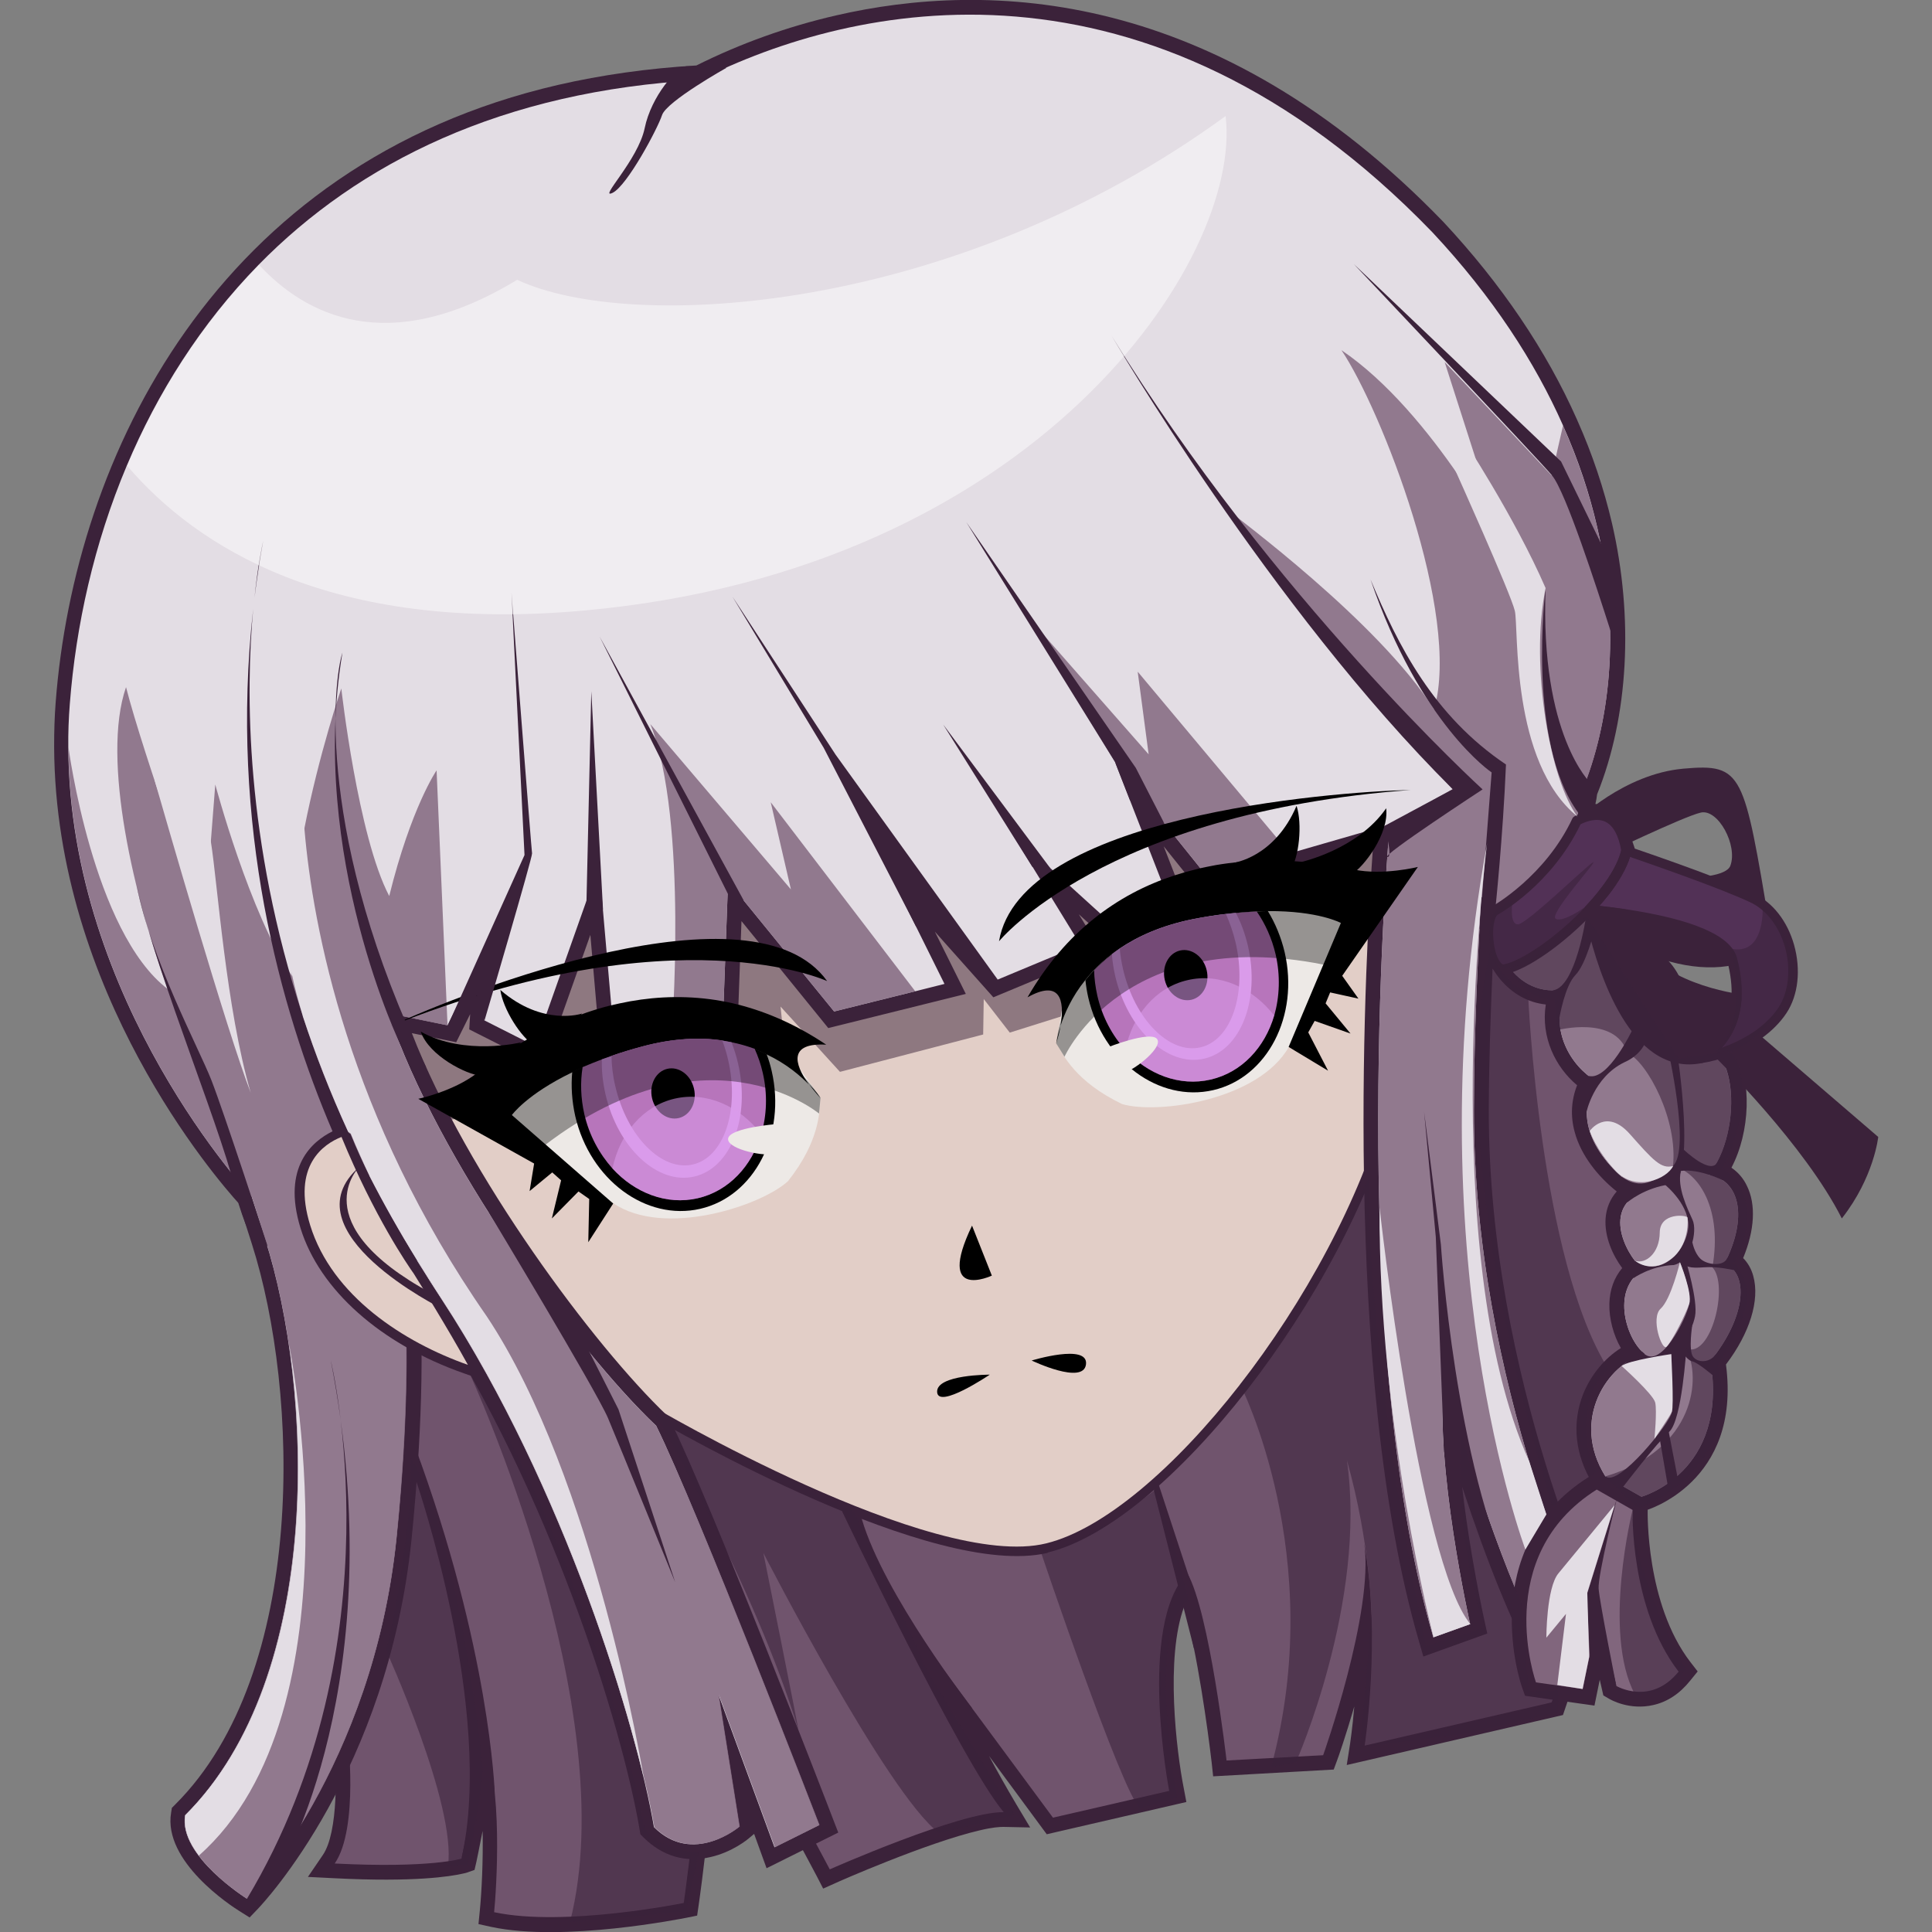 <?xml version="1.0" encoding="utf-8"?>
<!-- Generator: Adobe Illustrator 26.1.0, SVG Export Plug-In . SVG Version: 6.00 Build 0)  -->
<svg version="1.1" id="Слой_1" xmlns="http://www.w3.org/2000/svg" xmlns:xlink="http://www.w3.org/1999/xlink" x="0px" y="0px"
	 viewBox="0 0 1024 1024" style="enable-background:new 0 0 1024 1024;" xml:space="preserve">
<rect x="0" y="0" width="1024" height="1024" fill="#808080" stroke="none"/>
<style type="text/css">
	.st0{fill:#3B223A;}
	.st1{fill:#70546D;}
	.st2{fill:#E2CEC7;}
	.st3{opacity:0.5;fill:#3B223A;}
	.st4{fill:#E3DDE4;}
	.st5{opacity:0.83;fill:#81667D;}
	.st6{fill:#81667D;}
	.st7{fill:#EDE9E6;}
	.st8{fill:#B775BB;}
	.st9{fill:#DA9BEA;}
	.st10{opacity:0.55;fill:#DA9BEA;}
	.st11{opacity:0.37;}
	.st12{fill:#523156;}
	.st13{opacity:0.57;fill:#3B223A;}
	.st14{opacity:0.47;fill:#FFFFFF;}
</style>
<g>
	<path class="st0" d="M432.9,994.4c-0.3-0.6-26.1-49.2-53.7-99c0.8,47.6-8.4,110.8-8.9,114.4l-0.8,5.5l-5.4,1.1
		c-2.7,0.5-65.4,13.1-103.7,4.9l-6.8-1.5l0.7-7c1-10.4,1.8-26.3,1.5-42.4c-1.8,9.4-3.2,15.8-3.3,16.4l-1,4.3l-4.3,1.5
		c0,0-0.6,0.2-2.1,0.5l0,0c-6.2,1.4-25.3,4.6-67.9,2.4l-14-0.7l7.9-11.6c8.2-11.9,7.7-45.3,5.4-63.5l-16.5-160.9l30.4-117.2L272,525
		l122.3-11.3l363.1-132.9l68.7,64.9l0.6,1.2c0.7,1.4,69.8,138.1,86.2,172.3c17.4,36.2-27.1,110.9-34.7,123.4L843,866.1L828.4,909
		l-114.6,26.5l1.8-11.5c0-0.2,1.2-7.7,2.2-19.5c-4.6,15.8-8.6,27.3-9.1,28.5l-1.8,4.9l-63.9,3.6l-0.8-7.4
		c-2-17.2-7.7-58.6-14.6-82.5c-10,27-4.1,76.4-0.2,96.1l1.4,7.4l-74,17.1l-30.6-41.5c4.3,8,9.1,16.6,14.5,25.7l7.3,12.2l-14.2-0.3
		c-1.9,0-5.7,0.2-12.4,1.8c-28.1,6.5-75.9,27.6-76.4,27.9l-6.7,3L432.9,994.4z"/>
	<path class="st1" d="M184.2,918.8c0,0,6.2,50.1-6.8,68.9c51.1,2.6,67.2-2.6,67.2-2.6s7.5-34.2,10.7-64.8c11.8,25,7.7,82.2,6.6,93.2
		c37.2,8,100.5-4.9,100.5-4.9s17.4-118.2,3.7-152.5c34,59.9,73.7,134.7,73.7,134.7s69.5-30.8,92.2-30.3
		c-33.9-57-45.3-93.7-45.3-93.7l71.4,96.6l61.6-14.2c0,0-17-87.9,9.6-115.4c11.8,20.7,20.8,99.3,20.8,99.3l51.2-2.8
		c0,0,27-75.8,21.8-112.1c9,49.8,0.2,107,0.2,107l99.1-22.9l13.1-38.3l35.5-124.6c0,0,51.5-82.2,34.9-116.7s-86.1-172.1-86.1-172.1
		l-64.2-60.6L396,521.4l-119.6,11.1l-78.8,112.4l-29.7,114.5L184.2,918.8z"/>
	<path class="st0" d="M555.1,823.1c-60.5,14-197.6-65-211.4-73.1c-35.2-6.6-172.7-190.4-200.3-227.7l-1.7-2.3l20.2-48.2l152.5-51
		l198.4-53.2l170.5-12.8l81.5,15l0.1,4c0,1.1,3,110.5-25,212.2c-28,101.7-121,221.2-184.3,236.8L555.1,823.1z"/>
	<path class="st2" d="M345.5,745.2c0,0,148.5,87.8,209.1,72.8c60.5-14.9,152.3-130.9,180.4-233.1c28.1-102.2,24.8-210.8,24.8-210.8
		L683,360l-169.3,12.7l-197.6,53L165.9,476l-18.2,43.4C147.7,519.4,314,744.3,345.5,745.2z"/>
	<polygon class="st3" points="234.1,594.3 416.7,562.3 413.7,533.5 445.2,568.1 521.1,548.3 521.4,529.5 535.2,547.3 607.4,524.6 
		749.8,480 745,406.9 593.6,390.4 346.6,406.2 172.6,468.3 158.5,542.6 	"/>
	<path class="st0" d="M399.7,972l-2.5,2.1c-0.9,0.8-9.1,7.6-20.7,10.2c-13.2,3.1-25.4-0.5-35.3-10.3l-1.8-1.8l-0.4-2.5
		c-9.4-55.6-48-179.7-111.1-276.4c-1.8-2.8-3.7-5.6-5.5-8.5c3.2,47.9-1.6,105-4.3,131.4c-12.6,122.5-78.6,192.6-81.4,195.5l-4.4,4.6
		l-5.4-3.4c-4.2-2.6-40.6-26.2-36.2-52.2l0.4-2.5l1.8-1.8c70.2-70,65.7-218.7,40.6-297.1c-1.7-5.3-6.8-21.3-6.8-21.3
		c-11.9-13.1-97.4-111.8-98-242l0-0.9l0-0.1c0-7.3,0.2-14.9,0.8-22.6C39.4,241.7,114.7,86.9,295.8,45c23.1-5.3,47.8-8.8,73.3-10.3
		c23.4-11.7,48.3-20.6,73.9-26.5c80.6-18.6,202-14.8,322,109.4c30.8,33,54.6,68.2,70.8,104.7l0.3,0.7c7.9,17.7,14,36,18.3,54.4
		c11.6,50.2,8.7,102.5-7.9,143.6c-0.2,1.7-0.5,3.4-0.9,5.1c4.1,0.5,7.9,2.5,11.3,5.8c12.5,12.7,16.1,44,12.5,69
		c4.4,0.8,8.8,2.9,12.5,6.1c6.2,5.3,13.2,15.7,13.7,35.4c9.9,0.1,18.3,4.9,23.6,13.8c9.6,16,8.4,44-1.5,62.7
		c3.5,2.4,6.3,5.6,8.2,9.6c4.9,9.9,4.1,23.6-2,38.3c2.5,2.5,4.4,5.8,5.4,9.6c3.5,12.8-1.9,30.2-14.5,46.8
		c8.2,62.6-42.2,77.3-42.8,77.4l-3.1,0.9l-23.6-13.3l-1.1-1.7c-9.4-15.2-11.2-32.1-5.1-47.6c4.1-10.2,11.4-19,20-24.4
		c-3.9-6.8-6.3-15.5-6.1-23.5c0.2-7.4,2.5-13.8,6.8-18.9c-4.9-6.6-9.5-16.5-8.8-26.3c0.4-5.5,2.4-10.3,5.9-14.3
		c-9.8-7.8-19-19.1-22.3-31.6c-2.3-8.4-1.8-16.8,1.3-24.7c-11.4-9.5-19.3-25.4-16.6-42.8c-9.3-1-17.7-5.6-24.2-13.4
		c-1.5-1.8-2.8-3.7-4-5.7c-1,23.2-1.9,48.2-2,74.7c-0.3,142.7,60.3,268.5,60.9,269.8l2.9,5.9l-35.3,25.8l-4.4-7.7
		c-11.5-20.3-25.3-54.4-38.2-93.7c4.1,36.3,11.7,70.3,11.8,70.9l1.5,6.8l-33.9,12.2l-2.3-8c-41.5-142.7-28.1-369.2-24.3-422.3
		L637.2,474l-20.4-25.4l13.1,33.7l-41.9,17l-16.2-14.7l12.3,20l-57.6,24l-31-34.8l16.4,33l-72.9,18.1L393,488.2l-2.6,71.5l-34.8-1.4
		l-37.4-1.6l-5.3-61.2l-24.8,70l-39.4-19.9l0.5-8.1l-7.4,14.9l-23.5-4.8c29.3,75.6,96.8,166,135.1,202.5l1,1l0.6,1.2
		c21.5,43.2,84.1,205.4,86.7,212.3l2.6,6.7l-38,18.9L399.7,972z"/>
	<path class="st4" d="M914,669.8c12.8,4.7,11.9,27.7-7.4,51.5c9.6,59.3-36.6,72-36.6,72s0,0-19.1-10.8c-18.8-30.2,1.3-59.8,20.9-65
		c-9-6.2-18.9-33.7-0.7-44.7c-6.5-4-23.8-31.1-0.6-41.3c-15-8.3-40.1-32.9-24.6-58.6c-12.7-7.4-25.5-26.6-16.1-48.8
		c-26.2,6.1-42.9-24-34.7-42.5c-4.1-1.8-7.4-4-10.1-6.6c-1.7,34-3.7,71.2-3.8,113.1C780.9,734.4,843,861.4,843,861.4s0,0-22.9,16.7
		c-17.2-30.4-39-91.5-54.6-149c-5.4,47.1,13.7,131.7,13.7,131.7s0,0-19.5,7c-47.1-162.1-23.1-430.8-23.1-430.8l-53,15.3L640.1,465
		L591,403.9l28.9,74.1l-30.1,12.2l-53.4-48.5l36.3,59.2l-43.9,18.3l-66.3-74.5l38.1,76.8l-15.5,3.9l-43,10.7l-56.2-69l-3.1,84.4
		l-26.9-1.1l-30.5-1.3l-7.9-90.5l-33.9,95.8l-26.9-13.6l2.4-41.3l-21.9,43.9l-31.3-6.4c26,77.7,98.7,177.6,141.9,218.7
		c21.5,43.4,86.4,211.6,86.4,211.6l-23.7,11.8l-29.7-80.9l11.1,69.9c0,0-24.6,21-45.3,0.3c-8.9-52.6-47.3-179.9-112.3-279.4
		c-8.6-13.1-16.7-26.4-24.6-39.5c10.5,49,3.8,132.3,0.4,165.9c-12.5,121.2-79.3,190.9-79.3,190.9s-36.3-22.7-32.7-44.2
		c74.3-74.1,67.5-227,42.5-305.1c-2.4-7.5-4.8-15.1-7.3-22.9c0,0-96.5-102.6-97.1-238l0-0.1c-0.1-7.5,0.2-15.2,0.8-22.9
		c3.2-41.5,12.8-85,30.2-126.3c16.2-38.5,39.2-75.1,69.9-106.5c52.9-53.9,129-92.2,233.9-97.9c80.7-40.7,237-75.8,388.1,80.6
		c32.1,34.3,54.5,69,69.3,102.4l0,0.1c8.2,18.3,14.1,36.4,18.1,53.7c13,56.1,6.2,105.5-7.9,139.7c-0.9,6.1-2.2,12.3-4,18.9
		c21.9-18.9,34.2,34.2,24.8,71.6c9.4-4.2,30.5,3.3,27.7,42c37.1-10,36.5,50.3,18.5,71.1C922.5,625.7,926.4,645.5,914,669.8z"/>
	<path class="st5" d="M434.4,967.3l-23.7,11.8l-29.7-80.9l11.1,69.9c0,0-24.6,21-45.3,0.3c-1.3-7.7-3.2-17-5.8-27.6
		C326,879.2,290,774,234.5,689.1c-8.6-13.1-16.7-26.4-24.6-39.5c1.6,7.3,2.7,15.3,3.6,23.8c5,48.9-0.3,113.5-3.3,142.1
		c-12.5,121.2-79.3,190.9-79.3,190.9s-15.8-9.9-25.5-22.8c-5-6.6-8.4-14.1-7.2-21.4c59.2-59.1,66.9-168.3,54.9-249.7
		c-3.1-20.7-7.4-39.5-12.4-55.4c-2.4-7.5-4.8-15.1-7.3-22.9c0,0-96.5-102.6-97.1-238l0-0.1c0,0,12.9,98,52.7,128.2
		c-17.6-47.7-35.5-121.7-22.2-160.1c9.1,35.7,41.5,126,41.5,126l5.8-74.4c0,0,18.3,68.8,40.7,101.5c-2.2-23.3,1.3-51.6,6.4-77.5
		c0-0.1,0-0.1,0-0.1c7.9-40.4,19.7-74.8,19.7-74.8s8.8,78.5,25.4,110c11.6-47,25.1-66.6,25.1-66.6l5.8,135.2l-31.3-6.4
		c26,77.7,98.7,177.6,141.9,218.7C369.5,799.1,434.4,967.3,434.4,967.3z"/>
	<path class="st5" d="M485.1,525.4l-43,10.7l-56.2-69l-3.1,84.4l-26.9-1.1c0,0,9.1-115.9-11.2-166.6c74.5,87.6,74.5,87.6,74.5,87.6
		l-10.7-46.2L485.1,525.4z"/>
	<path class="st5" d="M914,669.8c12.8,4.7,11.9,27.7-7.4,51.5c9.6,59.3-36.6,72-36.6,72s0,0-19.1-10.8c-18.8-30.2,1.3-59.8,20.9-65
		c-9-6.2-18.9-33.7-0.7-44.7c-6.5-4-23.8-31.1-0.6-41.3c-15-8.3-40.1-32.9-24.6-58.6c-12.7-7.4-25.5-26.6-16.1-48.8
		c-26.2,6.1-42.9-24-34.7-42.5c-4.1-1.8-7.4-4-10.1-6.6c-1.7,34-3.7,71.2-3.8,113.1C780.9,734.4,843,861.4,843,861.4s0,0-22.9,16.7
		c-17.2-30.4-39-91.5-54.6-149c-5.4,47.1,13.7,131.7,13.7,131.7s0,0-19.5,7c-47.1-162.1-23.1-430.8-23.1-430.8l33.3-18.7
		c0,0-79.8-85-118.9-147.9c3.7,3.4,79.5,58.9,109.1,105.6c14.6-50.5-28.1-159.2-49.1-190.4c49,33.2,87.3,107.9,87.3,107.9
		l-32.6-101.6l56.7,60.1l6-26.3c8.2,18.3,14.1,36.4,18.1,53.7c13,56.1,6.2,105.5-7.9,139.7c-0.9,6.1-2.2,12.3-4,18.9
		c21.9-18.9,34.2,34.2,24.8,71.6c9.4-4.2,30.5,3.3,27.7,42c37.1-10,36.5,50.3,18.5,71.1C922.5,625.7,926.4,645.5,914,669.8z"/>
	<polygon class="st5" points="683.7,452.4 640.1,465 591,403.9 542.9,324.8 608.8,399.8 603,356 	"/>
	<path class="st0" d="M876.3,903.7c-12.5,2.9-22.5-2.7-23.6-3.4l-2.9-1.7l-1.9-8.3l-2.8,13.7l-36.8-5.2l-1.6-4.5
		c-0.3-0.7-25.5-73.2,35.4-111.5l4-2.5l27.3,15.4l-0.1,4.7c0,0.5-1.2,49.6,22.7,80.6l3.8,4.9l-3.9,4.8
		C890.3,897.7,883.8,902,876.3,903.7z"/>
	<path class="st6" d="M865.3,800.3c0,0-1.6,52,24.4,85.7c-14.8,18.3-33,7.6-33,7.6l-9.3-40.2l-8.5,41.8l-24.8-3.5
		c0,0-24-66.8,32.2-102.2C857.8,796,865.3,800.3,865.3,800.3z"/>
	<g>
		<g>
			<path class="st7" d="M559.9,553c0,0,0.2,0.4,0.6,1c2.8,4.7,9.4,19.3,34.3,31.2c18.7,5.5,72.2-1.9,88.3-30.3
				c20.6-35.7,37.3-75.3,37.3-75.3s-103-7.1-124.9,9.7c-22.5,16.6-32.6,45.5-32.6,45.5L559.9,553z"/>
			<path d="M705,526l-2.4,5.8l13.2,16l-19-6.7l-3.4,6.1l10.5,20.3l-20.9-12.6l27.7-65.7c0,0-11.8-6.5-38.8-6.3
				c-1.9,0-3.9,0.1-5.9,0.2c-9.5,0.4-20.7,1.6-33.6,4.1c-25.3,5.1-41.9,15.8-52.7,27.1c-1.6,1.7-3.2,3.5-4.5,5.2
				c-7.2,8.9-11,17.8-13.1,24.2c2.4-14.1-0.5-24.6-17.5-15.1c10.3-17.8,22.2-31.3,35.1-41.6c3.2-2.6,6.4-4.9,9.7-7.1
				c14.3-9.5,29.3-15.4,43.9-19c3.8-1,7.5-1.7,11.2-2.4c35-5.9,65.2,0.7,73.1,2.4c15.6,3.2,33.9-1.4,33.9-1.4l-40.1,57.7l8.6,12.1
				L705,526z"/>
			<path d="M562.1,543.7c-0.5,3-1.3,6.2-2.3,9.3C560,552.3,560.5,548.8,562.1,543.7z"/>
			<path d="M680.9,504.7c7.8,33.7-9.2,66.5-37.9,73.1s-58.4-15.3-66.2-49.1c-0.7-3.1-1.2-6.2-1.5-9.2c1.4-1.8,2.9-3.5,4.5-5.2
				c10.8-11.4,27.3-22.1,52.7-27.1c12.9-2.5,24.1-3.7,33.6-4.1c2-0.1,4-0.2,5.9-0.2C675.9,489.3,679,496.7,680.9,504.7z"/>
			<path class="st8" d="M676.1,505.8c2.6,11.3,2.1,22.5-0.7,32.4c-5,17-17.2,30.2-33.7,34c-16.5,3.8-33.3-2.7-45.2-15.7
				c-7-7.6-12.3-17.5-14.9-28.8c-1-4.5-1.6-9-1.7-13.4c2.8-2.9,5.9-5.8,9.5-8.5c1.3-1,2.6-1.9,4-2.9c9.9-6.7,22.6-12.4,39.1-15.7
				c6.1-1.2,11.9-2.1,17.2-2.7c1.9-0.2,3.7-0.4,5.4-0.6c3.9-0.4,7.5-0.6,11-0.8C670.6,489.6,674.1,497.3,676.1,505.8z"/>
			<path class="st9" d="M661.4,501.2c6.6,28.6-3.7,55.4-23.1,59.9c-19.4,4.5-40.5-15.1-47.2-43.7c-0.9-3.9-1.5-7.9-1.8-11.7
				c1.3-1,2.6-1.9,4-2.9c9.9-6.7,22.6-12.4,39.1-15.7c6.1-1.2,11.9-2.1,17.2-2.7c1.9-0.2,3.7-0.4,5.4-0.6
				C657.8,489.1,659.9,494.9,661.4,501.2z"/>
			<path class="st8" d="M654.9,499.6c6.2,26.8-2.2,51.7-18.6,55.5c-16.5,3.8-34.9-14.8-41.1-41.6c-0.8-3.6-1.4-7.1-1.7-10.6
				c9.9-6.7,22.6-12.4,39.1-15.7c6.1-1.2,11.9-2.1,17.2-2.7C651.8,489.1,653.6,494.1,654.9,499.6z"/>
			<ellipse transform="matrix(0.974 -0.225 0.225 0.974 -100.261 154.959)" cx="628.8" cy="516.8" rx="11.4" ry="13.4"/>
			<path class="st10" d="M675.3,538.2c-5,17-17.2,30.2-33.7,34c-16.5,3.8-33.3-2.7-45.2-15.7c3.9-18.5,16.1-33.1,33-37
				C646.3,515.5,663.7,523.4,675.3,538.2z"/>
			<path class="st11" d="M564.2,560.1c0,0,32.4-72.3,142.7-47.7c13.5-25.3,15.5-31.1,15.5-31.1s-77.3-14.5-114.1,8.2
				c-24.3,10-44.3,31.8-48.5,63.5C562.9,558,564.2,560.1,564.2,560.1z"/>
			<path d="M653.8,457.3c0,0,21.7-2.7,33.4-30.2c3.1,9.4,1.5,27.5-3.6,34.8C678.6,469.2,653.8,457.3,653.8,457.3z"/>
			<path d="M689.6,456.9c0,0,30-6.6,45.1-28.5c1.6,13.7-12.1,31.3-18.1,34.8S689.6,456.9,689.6,456.9z"/>
			<path d="M529.5,498.9c0,0,55.2-68.1,218.2-80.2C704.2,419.7,540.6,432.8,529.5,498.9z"/>
			<path class="st7" d="M587.1,555.1c0,0,22-8.7,26-4.6c3.9,4.1-11,16.3-17.8,18.3C588.5,570.9,584.1,557.3,587.1,555.1z"/>
		</g>
		<g>
			<path class="st7" d="M434.9,581.9c0,0,0,0.4-0.1,1.1c-0.5,5.5,0,21.5-17.2,43.1c-14.4,13.1-65.7,30-92.6,11.6
				c-34.2-23-66.5-51.2-66.5-51.2s89.4-51.6,116.5-46.1c27.6,5,49.3,26.6,49.3,26.6L434.9,581.9z"/>
			<path d="M292.7,621.4l4.7,4.2l-4.9,20.2l14.1-14.3l5.7,4l-0.5,22.9l13.2-20.5l-53.7-46.9c0,0,7.8-11,32.1-22.7
				c1.7-0.8,3.5-1.6,5.4-2.4c8.7-3.8,19.3-7.6,32-11c25-6.6,44.6-4.2,59.2,1.3c2.2,0.8,4.4,1.7,6.4,2.7c10.4,4.9,17.7,11.2,22.4,16
				c-8.4-11.6-10.4-22.3,9.1-21.2c-17-11.4-33.7-18.3-49.8-22c-4-0.9-8-1.6-11.8-2.1c-17-2.2-33.1-1-47.8,2.2
				c-3.8,0.8-7.5,1.7-11.1,2.8c-34,10.1-58.3,29.3-64.6,34.2c-12.6,9.7-31.1,13.6-31.1,13.6l61.4,34.3l-2.4,14.6L292.7,621.4z"/>
			<path d="M428.8,574.6c1.8,2.5,3.9,5,6.1,7.4C434.5,581.3,432.5,578.4,428.8,574.6z"/>
			<path d="M304.9,591.6c7.8,33.7,37.5,55.7,66.2,49.1c28.7-6.6,45.7-39.4,37.9-73.1c-0.7-3.1-1.6-6.1-2.7-8.9c-2-1-4.1-1.9-6.4-2.7
				c-14.7-5.5-34.2-7.8-59.2-1.3c-12.7,3.4-23.3,7.2-32,11c-1.9,0.8-3.7,1.6-5.4,2.4C302.6,575.7,303.1,583.6,304.9,591.6z"/>
			<path class="st8" d="M309.7,590.5c2.6,11.3,8,21.1,14.9,28.8c11.9,13,28.7,19.6,45.2,15.8c16.5-3.8,28.7-17.1,33.7-34
				c2.9-9.9,3.4-21.1,0.8-32.4c-1-4.5-2.5-8.8-4.3-12.8c-3.8-1.4-7.9-2.6-12.3-3.5c-1.6-0.3-3.2-0.6-4.9-0.9
				c-11.8-1.7-25.8-1.2-42,3.1c-6,1.6-11.6,3.3-16.7,5.1c-1.8,0.6-3.5,1.2-5.1,1.8c-3.7,1.4-7.1,2.8-10.2,4.1
				C307.5,573.6,307.8,582,309.7,590.5z"/>
			<path class="st9" d="M320.9,579.9c6.6,28.6,27.7,48.2,47.1,43.7c19.4-4.5,29.8-31.4,23.2-59.9c-0.9-3.9-2.1-7.7-3.5-11.3
				c-1.6-0.3-3.2-0.6-4.9-0.9c-11.8-1.7-25.8-1.2-42,3.1c-6,1.6-11.6,3.3-16.7,5.1c-1.8,0.6-3.5,1.2-5.1,1.8
				C318.8,567.5,319.5,573.7,320.9,579.9z"/>
			<path class="st8" d="M326.1,575.6c6.2,26.8,24.7,45.4,41.1,41.6c16.5-3.8,24.9-28.7,18.7-55.5c-0.8-3.6-1.9-7-3.1-10.3
				c-11.8-1.7-25.8-1.2-42,3.1c-6,1.6-11.6,3.3-16.7,5.1C324.2,564.8,324.8,570.2,326.1,575.6z"/>
			<ellipse transform="matrix(0.974 -0.225 0.225 0.974 -121.41 95.341)" cx="357" cy="579.6" rx="11.4" ry="13.4"/>
			<path class="st10" d="M324.6,619.3c11.9,13,28.7,19.6,45.2,15.8c16.5-3.8,28.7-17.1,33.7-34c-11.6-14.9-29-22.7-45.9-18.8
				C340.7,586.2,328.5,600.9,324.6,619.3z"/>
			<path class="st11" d="M434.1,590.2c0,0-60.8-50.7-149.2,19.8c-23.3-16.8-27.6-21.1-27.6-21.1s63.1-47,106.1-42.8
				c26.2-1.6,53.7,9.1,71.5,35.8C434.4,587.8,434.1,590.2,434.1,590.2z"/>
			<path d="M308.5,537.2c0,0-20.7,7.1-43.3-12.5c1.3,9.8,10.8,25.4,18.5,29.7C291.4,558.8,308.5,537.2,308.5,537.2z"/>
			<path d="M276.1,552.5c0,0-29.8,7.3-53.1-5.7c4.5,13,24.6,22.8,31.6,23.3C261.7,570.6,276.1,552.5,276.1,552.5z"/>
			<path d="M438.4,520c0,0-79.5-36.9-231.3,23.8C246.6,525.5,399.4,465.5,438.4,520z"/>
			<path class="st7" d="M411.3,595.8c0,0-23.6,1.9-25.3,7.3s17,9.8,24,8.6C417,610.5,415,596.4,411.3,595.8z"/>
		</g>
		<path d="M515.2,649.6l10.5,26.5C525.7,676.1,495.7,690.2,515.2,649.6z"/>
		<path d="M524.6,728.6c0,0-28.4-0.1-27.9,9.2C497.2,747.1,524.6,728.6,524.6,728.6z"/>
		<path d="M546.8,721.1c0,0,30.1-9.2,28.8,2C574.3,734.3,546.8,721.1,546.8,721.1z"/>
	</g>
	<path class="st0" d="M835.8,434.9c0,0,24.8-24.7,56.5-27.5c31.7-2.8,31.9,2.2,45.8,84.4c-0.1,30.7-67,27.7-95.7-9.6
		c8.2-9.6,13.9-18.1,13.9-18.1s56.7,5.6,60.8-5.2c4.1-10.8-6.5-30.4-15.7-28.2c-9.2,2.1-53.4,23.4-53.4,23.4L835.8,434.9z"/>
	<path class="st12" d="M861.9,451c-2.2,9.6-10,20.9-19.7,31.2l0,0.1c-15.4,16.5-35.7,30.5-46,31.6c-8.1-2.4-10.1-27.2-3.8-31.3
		c0,0,28.4-15.8,43.2-47.6C843.7,430.8,858.1,427.4,861.9,451z"/>
	<path class="st12" d="M944.8,535.4c-3.4,5.1-7.8,9.3-12.6,12.8c-8.3,5.9-17.5,9.5-23.9,11.3c-2.9,0.8-5.1,1.2-6.6,1.4
		c12.2-7.4,17.8-18.8,18.7-31.6c0.4-6.7-0.4-13.8-2.4-20.9c-3.8-13.8-36.2-20.8-57.4-23.9c-10.5-1.5-18.3-2.2-18.3-2.2
		c0-0.1,0-0.1,0-0.1c2.9-3.1,5.7-6.3,8.2-9.6c5.8-7.4,10-14.9,11.5-21.6c0,0,45.9,15.4,66.5,24.9
		C949.1,485.4,956.5,517.6,944.8,535.4z"/>
	<path class="st0" d="M798.8,516.1c-0.8,0.2-1.6,0.3-2.3,0.4c-0.3,0-0.7,0-1-0.1c-6.3-1.8-8.3-11.4-8.9-15.4
		c-1.2-8.1-0.3-17.6,4.5-20.7c0.4-0.3,28-15.9,42.3-46.5c0.2-0.5,0.7-0.9,1.2-1.2c5-2.6,12.3-5,18.8-1.7c5.7,2.9,9.5,9.5,11.2,19.6
		c0.1,0.3,0,0.7,0,1c-2.6,11.7-12.3,23.9-20,32.1c-0.1,0.1-0.2,0.2-0.3,0.4C829,500.2,810.2,513.4,798.8,516.1z M796.6,511.2
		c9.6-1.5,28.9-14.9,43.5-30.4c0.1-0.1,0.2-0.3,0.3-0.4c10.2-10.8,16.9-21.3,18.9-29.5c-1.4-8.1-4.2-13.2-8.3-15.3
		c-4.5-2.2-10-0.4-13.3,1.3c-15.1,31.7-42.7,47.3-43.9,47.9c-1.8,1.2-3.1,7.8-2,15.4C792.7,506.6,794.8,510.2,796.6,511.2z
		 M861.9,451L861.9,451L861.9,451z"/>
	<path class="st0" d="M906.1,562.7c-1.9,0.4-3.3,0.6-4.1,0.7c-1.2,0.1-2.4-0.6-2.8-1.7c-0.4-1.2,0.1-2.4,1.1-3.1
		c10.7-6.5,16.5-16.4,17.4-29.5c0.4-6.2-0.4-12.9-2.3-20.1c-2.5-9.1-22.7-17.2-55.3-22c-10.3-1.5-18-2.1-18.1-2.2
		c-1.1-0.1-2.1-0.9-2.3-2c-0.2-0.9,0-1.8,0.6-2.4c2.9-3.1,5.6-6.2,8-9.4c5.9-7.6,9.7-14.7,11-20.6c0.2-0.7,0.6-1.3,1.3-1.7
		c0.6-0.4,1.4-0.4,2.1-0.2c0.5,0.2,46.3,15.5,66.8,25.1c10,4.6,17.8,14.5,21.4,27.2c3.7,13.2,2.2,26.7-4,36.1c0,0,0,0,0,0
		c-3.3,5-7.8,9.5-13.2,13.4c-9.9,7.2-20.6,10.6-24.7,11.7C907.9,562.2,906.9,562.5,906.1,562.7z M847.7,480.1
		c3.3,0.4,8,0.9,13.3,1.7c36.3,5.4,56.4,14.1,59.6,25.8c2.1,7.7,2.9,15,2.5,21.8c-0.7,10.3-4.3,19.1-10.5,25.9
		c4.8-1.7,11.7-4.7,18.2-9.3c4.9-3.6,9-7.6,11.9-12.1l0,0c5.3-8.1,6.6-20.3,3.4-31.8c-3.2-11.2-9.9-19.9-18.5-23.9
		c-17.4-8.1-53.6-20.5-63.6-24c-1.9,6-5.7,12.7-11.2,19.9C851,476.2,849.4,478.2,847.7,480.1z M944.8,535.4L944.8,535.4L944.8,535.4
		z"/>
	<path class="st0" d="M920.4,529.2c-0.9,12.8-6.5,24.1-18.7,31.6c-43.5,9.2-59-76.1-59.4-78.6c0,0,7.8,0.6,18.3,2.2
		C864.2,517.1,905.7,526.8,920.4,529.2z"/>
	<path class="st0" d="M902.3,563.4C902.3,563.4,902.3,563.4,902.3,563.4c-9.1,1.9-17.6,0.2-25.5-5.1c-27.3-18.6-37.1-75-37.1-75.6
		c-0.1-0.8,0.1-1.6,0.7-2.2c0.5-0.6,1.3-0.9,2.1-0.8c0.1,0,8,0.6,18.5,2.2c1.2,0.2,2.1,1.1,2.2,2.3c3.5,31.2,45,40.5,57.6,42.5
		c1.3,0.2,2.3,1.4,2.2,2.8c-1,14.7-7.9,26.3-19.9,33.6C902.8,563.2,902.6,563.3,902.3,563.4z M845.5,485.2
		c2.6,12.2,12.8,54.1,34.3,68.7c6.6,4.5,13.4,5.9,20.9,4.4c9.8-6.1,15.4-15.2,16.8-26.9c-15.4-2.9-54.2-13.2-59.3-44.7
		C852.9,486,848.4,485.5,845.5,485.2z"/>
	<path class="st0" d="M995.5,602.6c0,0-2.2,21.4-19.3,43.2c-19.5-38.7-65.6-84.1-68-86.4c6.4-1.8,15.7-5.3,23.9-11.3L995.5,602.6z"
		/>
	<path class="st0" d="M141.7,660c0,0-23.1-70.8-29.7-87.6s-32-64.1-39.5-102.8c11,49.7,47.8,135.2,54,168.6
		C136.5,670.2,141.7,660,141.7,660z"/>
	<path class="st0" d="M819.2,311.7c0,0-10.3,81.7,17.4,119.2c9.4-7.1,6.5-15.8,6.5-15.8S816.2,389.9,819.2,311.7z"/>
	<path class="st0" d="M139.5,286.6c-1.8,10.2-3.4,20.3-4.6,30.2C136.7,299.1,139.1,288.4,139.5,286.6z"/>
	<path class="st0" d="M220.9,667.8c0,0.3,0.1,0.5,0.1,0.7c0.4,4.7,0.7,8.1,0.9,10.4c0.5,5.9,0.5,5.9,0.5,5.9s-3.5-4.7-9.1-13.6
		c-0.7-1.1-1.4-2.3-2.2-3.6c-0.1,0-0.1-0.1-0.1-0.1c-8.4-13.7-20.5-35.2-32.7-63.2c-0.7-1.6-1.4-3.2-2.1-4.8
		c-27.6-64.6-54.8-161.8-42-276.8c-4,43.6-4.4,122.5,26.3,215.8c0,0.2,0.1,0.3,0.1,0.4c6.4,19.7,14.3,40.1,23.9,60.9
		c3.5,7.7,7.2,15.4,11.2,23.3c0,0.1,0,0.1,0,0.1C203.3,637.9,211.7,652.8,220.9,667.8z"/>
	<path class="st0" d="M589.2,178c0,0,84.3,144.5,180.8,240.3c-36.3,19.5-36.3,19.5-36.3,19.5s4.9,17.1,1.6,16.4
		c-3.2-0.7,50.5-35.8,50.5-35.8S674.6,317,589.2,178z"/>
	<path class="st0" d="M258.7,732.4l-12.8-4.5c-44.2-15.5-76.5-44.3-86.6-76.9c-10.1-32.7,6.5-46.2,16.8-51.3c1-0.5,1.9-0.9,2.8-1.2
		l3.1,0.5l1.1,0.2l1.3,0.9l1.4,1c3.3,8.1,6.7,15.5,9.9,22.3c0,0.1,0,0.1,0,0.1c5.2,10.9,10.1,20.2,14.4,27.7c4.6,8,8.4,14,10.9,17.7
		c1.5,2.2,2.4,3.6,2.8,4.1l0.2,0.3l0.2,0.3c0.2,0.3,16.9,26.9,28.5,48L258.7,732.4z"/>
	<path class="st2" d="M248,723.4c-33.8-11.9-72-36.4-83.6-74c-9.8-31.7,7.2-43.1,16.6-46.8c17.3,42.1,35.2,68.1,38.4,72.6
		c0,0,0.1,0.2,0.3,0.5C222,679.4,237.4,704.1,248,723.4z"/>
	<path class="st0" d="M784.2,492.4l6.4-83c0,0-37.9-25.3-64.2-102.3c14.6,35.2,33.4,72.3,71.8,98.1c-1.6,38.4-5.7,77.3-5.7,77.3
		L784.2,492.4z"/>
	<path class="st0" d="M212.6,554.5c0,0-49.2-101.3-31.1-208.6C176.6,361.1,167.3,444,226,566C225.4,564.6,212.6,554.5,212.6,554.5z"
		/>
	<path class="st0" d="M237.4,543.4l40.6-90.2l-6.9-139c0,0,10.6,136.5,10.9,138.1c0.4,1.6-25.2,88.6-25.2,88.6l-4-13.3L237.4,543.4z
		"/>
	<polygon class="st0" points="319.6,482 313.4,366.4 310.8,479.9 	"/>
	<polygon class="st0" points="394.1,477.1 317.8,337.4 393,488.2 	"/>
	<polyline class="st0" points="484.1,488.3 436.6,396.4 388.2,316.2 442.9,400 528.8,519.2 484.9,476.9 485.7,491.4 	"/>
	<polygon class="st0" points="547.2,459.5 499.9,384 556.7,460.2 	"/>
	<polygon class="st0" points="598.9,424.1 591,403.9 512.2,276.8 602,407 617.1,436.4 	"/>
	<path class="st0" d="M717.6,140c0,0,97.7,103.3,105,112c7.3,8.7,23.8,59.8,31,82.3c6.7-20.3-0.3-36.6-0.3-36.6l-25.9-53.1
		L717.6,140z"/>
	<path class="st0" d="M385.1,35.9c0,0-31.8,17.8-34.2,25.1s-18.4,37.3-26.2,41.2c-7.9,3.8,13.5-17.3,17-34.3
		c3.5-17,17.1-32.4,22.2-32.8C369.1,34.8,385.1,35.9,385.1,35.9z"/>
	<path class="st0" d="M175.3,721c0,0,36.8,149.8-44.4,285.4c17.3-14.9,17.3-14.9,17.3-14.9S208.6,891.3,175.3,721z"/>
	<path class="st0" d="M765.4,769.3l-4.4-113.7l-6.2-66.4l8.9,70.4c0,0,7.5,116.4,39,181.5c-30.4-66.9-33.3-79.4-33.3-79.4l-3.5,9.9"
		/>
	<path class="st0" d="M220.8,785.6c0,0,41.5,121.1,23.8,199.5c10-31.5,13.9-36.4,13.9-36.4l3.7,1.3c0,0-2.4-76-42.6-184.2
		C218.7,762.1,220.8,785.6,220.8,785.6z"/>
	<path class="st0" d="M446.3,801c0,0,63.4,133.1,85.7,159.5c-18.6-47.2-16.9-55.3-16.9-55.3s-46.5-59.9-58.3-100
		C452.2,797.8,446.3,801,446.3,801z"/>
	<polygon class="st0" points="637,856.5 612.7,782.5 611.6,790.1 632.8,873.7 	"/>
	<path class="st0" d="M826.6,539.1c0,0,2.8-16.6,8.4-22.3s9.9-23.1,9.9-23.1l-4.2-8.2c0,0-5.4,37.5-17.5,39.4
		C818.4,529,826.6,539.1,826.6,539.1z"/>
	<path class="st0" d="M840.8,589.7c0,0,3.7-18.6,20-26.6c9.7-4.2,11.8-11.8,11.8-11.8l-7.5-5.3c0,0-12.7,26.8-22.9,24.3
		C839.4,578.1,840.8,589.7,840.8,589.7z"/>
	<path class="st0" d="M862.5,637.3c0,0,8.9-7.8,22.9-9.6c14-1.9,3.6-69.6,3.6-69.6l-5.2-3.1c0,0,12.5,54.1,2.9,63
		s-17.3,12.5-26.9,5.9C851.7,621.6,862.5,637.3,862.5,637.3z"/>
	<path class="st0" d="M913.2,625.6c0,0-14.8-7.4-24.5-4.5c0.8-9.3,3.8-11.7,3.8-11.7s14.6,14,17.9,6.3
		C915.2,618.3,913.2,625.6,913.2,625.6z"/>
	<path class="st0" d="M880.9,626.6c0,0,11.9,8.8,13.8,20.4c1.9,11.6-12.4,32-28.1,21.2c-0.7,6.1-0.9,9.3-0.9,9.3s9.2-6.6,21.4-7
		c9-1.9,12.7-17.9,10-23.9c-2.7-6-8.3-17.3-6.2-25.9C886.9,625,880.9,626.6,880.9,626.6z"/>
	<path class="st0" d="M897,658.4c0,0,0.9,5.4,4.2,8.7c3.3,3.3,12.3,4.4,14.2-0.2c2.3-2.4,3.6,6.3,3.6,6.3s-8.8-2.1-15.9-1.5
		c-7.1,0.6-10.6-0.1-11.5-3.6S897,658.4,897,658.4z"/>
	<path class="st0" d="M889.9,667.7c0,0,6.7,16.3,5.4,23.5c-1.3,7.1-15.7,36.8-25,25.1c-6.1,3.1-10.7,7.8-10.7,7.8s17.1-5.6,23.1-5.3
		c6,0.2,14.1-12.7,15.7-21.1c1.7-8.3-5-30-5-30L889.9,667.7z"/>
	<path class="st0" d="M896.9,702.6c0,0-2,12.9,0.4,16.4c2.5,3.5,8.9,3.3,11.9-1c1.4,4.9-1.2,11.1-1.2,11.1s-8.3-7.1-11.2-7.6
		s-8.1-8.7-8.1-8.7L896.9,702.6z"/>
	<path class="st0" d="M885.7,713.9c0,0,0.8,29,0.4,34.4c-0.4,5.4-28.5,40.3-35.1,34.2c1.1,5.6,5.3,8.4,5.3,8.4l4.2-3.1
		c0,0,17.4-22.8,24.2-28.9c6.8-6.1,9.1-44.3,9.1-44.3L885.7,713.9z"/>
	<polygon class="st0" points="884.2,757.5 889.2,783.4 884.4,790 879.6,762.1 	"/>
	<path class="st0" d="M190.5,618.4c0,0-30.6,29.8,38.2,67.1c2.6,5.2,5.7,8.2,5.7,8.2S151.4,652.7,190.5,618.4z"/>
	<path class="st0" d="M258.9,642.3c0,0,56.8,94.1,63.3,109.2c6.4,15.2,35.7,87.2,35.7,87.2L327.8,747l-20.9-41.3L258.9,642.3z"/>
	<path class="st13" d="M204.4,874.2c0,0,37.8,82.7,33,115.1c10.8-1,10.8-1,10.8-1s7.8-41.6,7.7-50.5c-0.1-8.9-15.3-132.7-38.2-165.2
		C219.6,800.3,207.1,870.7,204.4,874.2z"/>
	<path class="st13" d="M249.1,728.4c0,0,81.9,177.6,53,290.3c44.1-3.6,61.6-5.8,61.6-5.8l6.7-31c0,0-24.2-1.7-29.3-14.9
		C338.2,944.1,302.6,806.5,249.1,728.4z"/>
	<path class="st13" d="M423.1,916.7c0.8,2.5-18.5-93.6-18.5-93.6s65.8,128.2,93.2,148.5c33.1-8.2,40.1-9.3,40.1-9.3
		s-49.8-81.7-48.8-81.7c1,0-36.5-79.5-36.5-79.5l-105.9-52.4C346.8,748.7,400.3,840.9,423.1,916.7z"/>
	<path class="st13" d="M551.3,821.5c0,0,43.3,128.6,53,137.1c13.5-4.1,19.7-5.9,19.7-5.9s-16.9-89.5,6.1-104.6
		c-15.7-60.4-18.4-58-18.4-58S569.2,823.4,551.3,821.5z"/>
	<path class="st13" d="M657.3,733.8c0,0,46.8,91.2,16.4,202.9c13.2-2.7,13.2-2.7,13.2-2.7s37.7-85,27-160c12.5,44.4,13,81.1,13,81.1
		l-6,71.1l55.2-7.2l49.8-11.5l-0.1-11.5l-15.5,0.3c0,0-3.8-41.2-3.9-46.6c-19.4-43.9-31.9-89.5-31.9-89.5s-4.9,52.2,12.5,102.3
		c-31.1,9.9-31.1,9.9-31.1,9.9s-29.8-135.8-30.5-249C717,646.7,675.6,711.7,657.3,733.8z"/>
	<path class="st13" d="M809.9,526.8c0,0,6.1,141.4,42.7,199c-11.3,8.6-16.8,33.6-6.6,54.5c-12.1,8.3-23.1,18.4-23.1,18.4
		S763.1,615.3,789.8,504C795.1,519.1,809.9,526.8,809.9,526.8z"/>
	<path class="st4" d="M341,941.1c0,0,0-0.1-0.1-0.2C326,879.2,290,774,234.5,689.1c-4.6-7-9.1-14.2-13.5-21.3
		c-9.3-15-17.7-29.9-25.2-44.6c0,0,0,0,0-0.1c-3.2-6.8-6.6-14.2-9.9-22.3l-1.4-1c-9.5-20.8-17.4-41.2-23.9-60.9
		c-0.1-0.1-0.1-0.2-0.1-0.4c-2.4-8-4.3-15.1-5.6-21.3c-22.3-92.3,5.3-112.1,5.3-112.1s-0.7,12.7,1.2,34.6c0,0,0,0,0,0.1
		c4.4,51,22.8,151.8,96.6,257.9C315.1,783.4,341,941.1,341,941.1z"/>
	<path class="st4" d="M82,413.6c0,0,0.2,0.8,0.6,2.2c5,17.4,37.7,131,50.3,163.4c-13.1-44.8-17.6-110.9-21.1-132.9
		C108.2,424.4,82,413.6,82,413.6z"/>
	<path class="st4" d="M788.2,446.9c0,0-27.7,216.3,22.3,327.6c9.1,28.2,9.1,28.2,9.1,28.2l-11.1,18.6
		C808.5,821.3,748.9,663.3,788.2,446.9z"/>
	<path class="st4" d="M731.2,640c0,0,20.7,187.3,48.1,220.8c-19.5,7-19.5,7-19.5,7S730.5,755.6,731.2,640z"/>
	<path class="st13" d="M825.4,546c0,0,30.8-8.1,37.1,12c10.9,5.1,26.9,35.9,24.2,60c14.1,3.3,26.3,23.4,20.9,53.7
		c8.9,9.3-0.7,48.8-14,43c8.3,15.1,5.2,53.6-42.7,67.8c18,19.2,18.7,16.5,18.7,16.5s54.3-19.3,40.9-75.5
		c19.4-32.1,18.8-40.6,8.6-54.2c8.9-15.4,11.6-38.3-6.2-50.1c11.5-20.8,15-52.2,3.6-62.6c-12.6,2.7-26.8,4.3-26.8,4.3l-48.8-75.4
		c0,0-40.5,27.6-40.5,27.5s5.4,17,24,17C823.8,534.9,825.4,546,825.4,546z"/>
	<path class="st0" d="M856.7,893.6c0,0-8.9-44.5-9.4-51.6c-0.5-7.1,9.7-47.8,9.7-47.8l-16,51.3l1.6,31.8l4.7-7.7L856.7,893.6z"/>
	<path class="st4" d="M859.5,724c0,0,16.8,15,17.8,19.4s-0.4,19.2-0.4,19.2s8-11.7,9.2-14.3c1.2-2.6-0.3-30.6-0.3-30.6
		S862.9,721,859.5,724z"/>
	<path class="st4" d="M890.4,669c0,0,6.8,16.6,4.9,22.1c-1.9,5.6-9.1,19.9-12,22.7c-2.4,2.4-8.6-15.2-3.1-20.2
		C885.7,688.6,890.4,669,890.4,669z"/>
	<path class="st4" d="M866.6,668.2c0,0,9.3,8.2,20.9-2.4c7.7-7.4,7.2-19.2,6.9-20.5c-0.3-1.3-14.6-2.9-14.7,8
		C879.6,664.4,872,670.2,866.6,668.2z"/>
	<path class="st4" d="M842.6,599.4c0,0,8.7-12.4,21.2,1.6c12.5,14.1,16.6,18.7,23,17c-3.3,6.9-19.8,13.9-30.4,2.7
		C845.7,609.4,842.6,599.4,842.6,599.4z"/>
	<path class="st4" d="M855.8,797.7l-14.5,46.4l1,34.1l-3.5,17l-13.4-2.1l4.6-37.7L819.6,868c0,0,0-26.4,6.4-34.1
		C832.4,826.2,855.8,797.7,855.8,797.7z"/>
	<path class="st13" d="M865.3,800.3c0,0-16.2,64.9,1.2,97.7c13.4,1.5,27.4-13,27.4-13S864.9,833.3,865.3,800.3z"/>
	<path class="st14" d="M649.6,61.5c9.1,76.1-100.8,240.5-340.1,262.1C175.2,335.8,104,289.7,67.4,246.9
		c16.2-38.5,39.2-75.1,69.9-106.5c24.2,26.1,67.9,49.8,136.8,7.9C334.9,176.7,506,166.3,649.6,61.5z"/>
	<path class="st4" d="M771.3,249.2c0,0,29.5,65.5,31.6,74.6c2.1,9.1-2.4,80.1,33.2,109c-14.1-18.5-25.5-79.1-16.9-121.1
		c-16.5-38-44.5-80.3-44.5-80.3L771.3,249.2z"/>
	<path class="st4" d="M153.2,712.4c0,0,39,194.4-47.8,271.1c-5-6.6-8.4-14.1-7.2-21.4C157.6,903,165.2,793.8,153.2,712.4z"/>
	<path class="st13" d="M934.2,479.4c0,0,2.1,27.9-17.3,23.3c5.7,15.7,5.9,45.1-8.9,55.6c13.8,4.2,44.4-24.1,42.9-46.4
		C948.8,494.5,936.2,479.8,934.2,479.4z"/>
	<path class="st13" d="M801.7,477.3c0,0-2,12.9,2.9,12.6c4.9-0.3,37.1-31.8,39.8-32.9c2.7-1.2-23.9,27.9-19.8,30s15.7-6.4,15.7-6.4
		s-24.3,34.7-44.5,32c-9.9-4-6.2-27.6-3.4-29.9C795.3,480.1,801.7,477.3,801.7,477.3z"/>
</g>
</svg>
